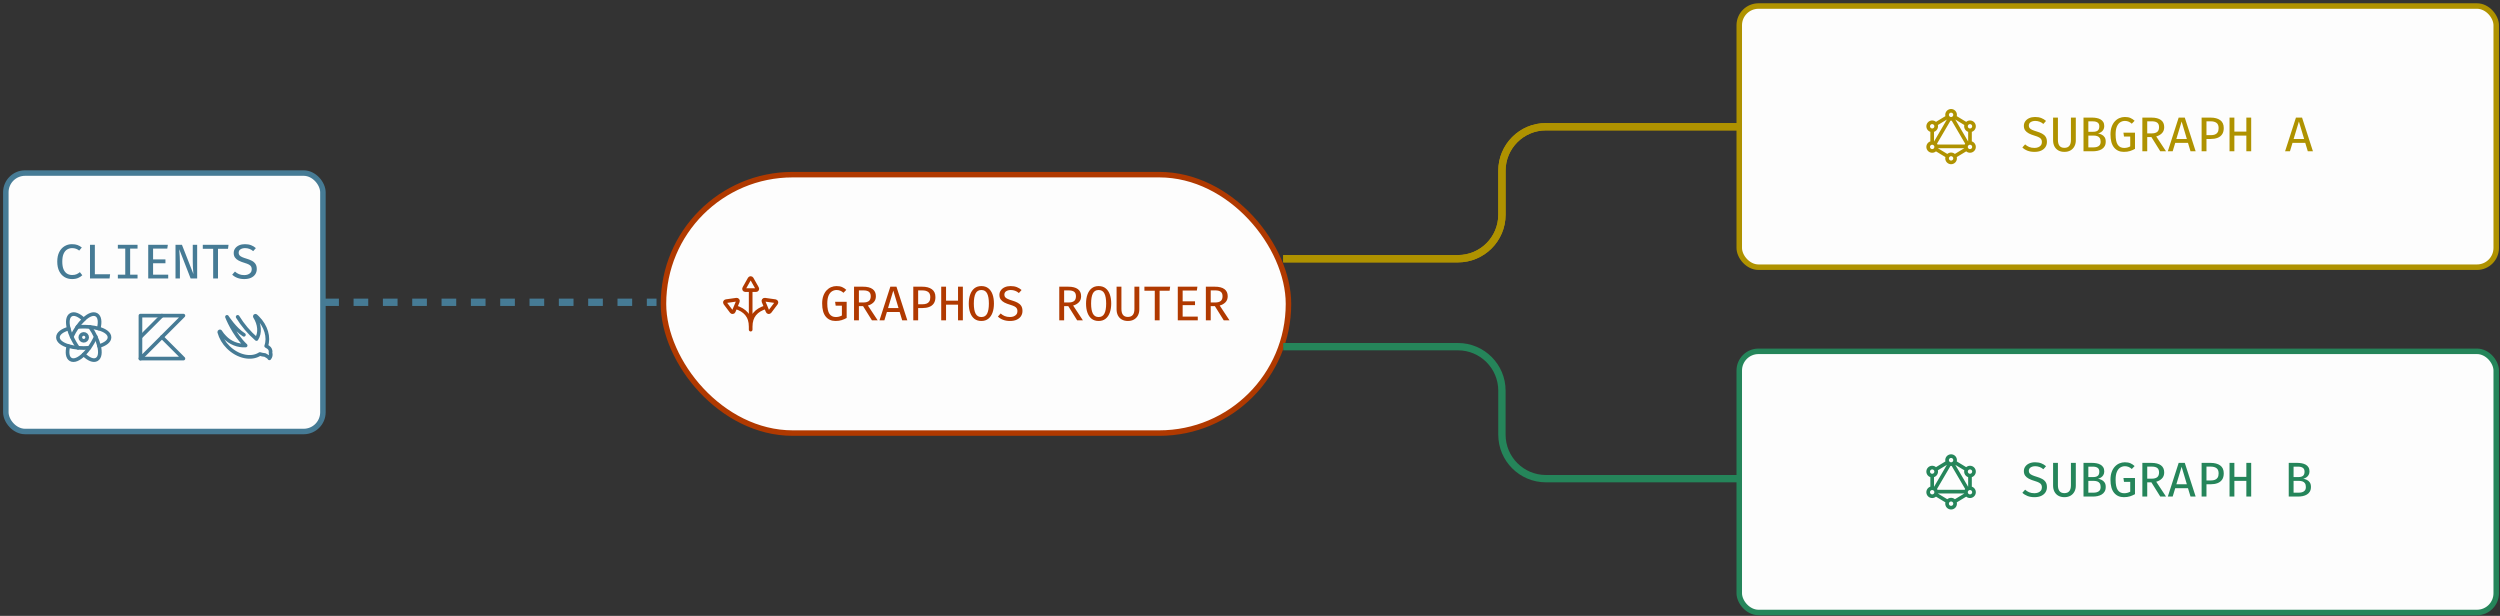 <?xml version="1.0" encoding="utf-8"?>
<svg xmlns="http://www.w3.org/2000/svg" width="682" height="168" viewBox="0 0 682 168" fill="none">
<rect x="0" y="0" width="682" height="168" fill="#333333" stroke="none"/>
<rect x="1.59" y="47.213" width="86.5" height="70.5" rx="5.25" fill="#FDFDFD"/>
<rect x="1.59" y="47.213" width="86.5" height="70.5" rx="5.25" stroke="#467B95" stroke-width="1.5"/>
<path d="M19.613 66.61C20.222 66.61 20.733 66.687 21.146 66.843C21.564 66.998 21.955 67.225 22.32 67.523L21.607 68.363C21.322 68.127 21.02 67.956 20.7 67.85C20.38 67.738 20.044 67.683 19.693 67.683C19.209 67.683 18.762 67.801 18.353 68.036C17.944 68.272 17.615 68.658 17.366 69.196C17.118 69.734 16.993 70.456 16.993 71.363C16.993 72.247 17.111 72.958 17.346 73.496C17.587 74.03 17.909 74.418 18.313 74.663C18.722 74.903 19.178 75.023 19.68 75.023C20.182 75.023 20.598 74.945 20.927 74.79C21.26 74.63 21.549 74.447 21.793 74.243L22.453 75.09C22.164 75.374 21.789 75.618 21.326 75.823C20.869 76.027 20.309 76.13 19.646 76.13C18.887 76.13 18.202 75.947 17.593 75.583C16.989 75.218 16.509 74.683 16.153 73.976C15.798 73.265 15.62 72.394 15.62 71.363C15.62 70.332 15.8 69.463 16.16 68.756C16.524 68.05 17.009 67.516 17.613 67.156C18.222 66.792 18.889 66.61 19.613 66.61ZM24.551 75.963V66.776H25.878V74.816H30.038L29.891 75.963H24.551ZM37.523 66.776V67.81H35.503V74.923H37.523V75.963H32.149V74.923H34.169V67.81H32.149V66.776H37.523ZM41.761 67.816V70.77H45.134V71.816H41.761V74.93H45.887V75.963H40.434V66.776H45.787L45.634 67.816H41.761ZM51.999 75.963L48.899 67.996C48.908 68.152 48.925 68.418 48.952 68.796C48.983 69.17 49.012 69.601 49.039 70.09C49.065 70.574 49.079 71.058 49.079 71.543V75.963H47.879V66.776H49.632L52.765 74.763C52.757 74.612 52.736 74.361 52.705 74.01C52.674 73.654 52.645 73.234 52.619 72.75C52.596 72.265 52.585 71.747 52.585 71.196V66.776H53.785V75.963H51.999ZM59.47 67.876V75.963H58.15V67.876H55.323V66.776H62.343L62.203 67.876H59.47ZM70.048 73.396C70.048 73.93 69.913 74.403 69.641 74.816C69.375 75.225 68.986 75.547 68.475 75.783C67.968 76.014 67.353 76.13 66.628 76.13C65.926 76.13 65.299 76.023 64.748 75.81C64.197 75.596 63.728 75.303 63.342 74.93L64.095 74.083C64.415 74.381 64.781 74.616 65.195 74.79C65.608 74.963 66.09 75.05 66.641 75.05C67.001 75.05 67.335 74.992 67.641 74.876C67.953 74.756 68.201 74.578 68.388 74.343C68.579 74.103 68.675 73.803 68.675 73.443C68.675 73.158 68.617 72.916 68.501 72.716C68.39 72.512 68.193 72.332 67.908 72.176C67.624 72.021 67.226 71.867 66.715 71.716C66.093 71.534 65.559 71.327 65.115 71.096C64.675 70.861 64.337 70.578 64.102 70.25C63.87 69.916 63.755 69.507 63.755 69.023C63.755 68.547 63.886 68.13 64.148 67.77C64.41 67.405 64.77 67.121 65.228 66.916C65.686 66.712 66.213 66.61 66.808 66.61C67.453 66.61 68.015 66.703 68.495 66.89C68.979 67.076 69.415 67.341 69.802 67.683L69.068 68.51C68.739 68.221 68.386 68.012 68.008 67.883C67.635 67.75 67.255 67.683 66.868 67.683C66.379 67.683 65.964 67.79 65.621 68.003C65.279 68.212 65.108 68.532 65.108 68.963C65.108 69.221 65.177 69.441 65.315 69.623C65.453 69.801 65.684 69.965 66.008 70.116C66.337 70.267 66.786 70.427 67.355 70.596C67.848 70.743 68.297 70.923 68.701 71.136C69.11 71.345 69.437 71.63 69.681 71.99C69.926 72.345 70.048 72.814 70.048 73.396Z" fill="#467B95"/>
<g clip-path="url(#clip0_451_2324)">
<path d="M26.111 91.877C26.499 92.687 26.804 93.533 27.023 94.404C28.763 93.892 29.871 93.051 29.871 92.029C29.871 90.987 28.721 90.132 26.922 89.624" stroke="#467B95" stroke-linecap="round" stroke-linejoin="round"/>
<path d="M19.561 91.877C19.223 91.153 18.951 90.4 18.748 89.627C16.954 90.135 15.81 90.989 15.81 92.029C15.81 93.049 16.915 93.889 18.65 94.404" stroke="#467B95" stroke-linecap="round" stroke-linejoin="round"/>
<path d="M21.105 89.203C21.614 88.463 22.195 87.775 22.84 87.151C21.527 85.901 20.244 85.362 19.359 85.872C18.457 86.393 18.291 87.817 18.751 89.629" stroke="#467B95" stroke-linecap="round" stroke-linejoin="round"/>
<path d="M24.381 94.876C23.923 95.529 23.407 96.141 22.84 96.704C24.177 98.003 25.49 98.569 26.39 98.049C27.274 97.539 27.449 96.162 27.025 94.404" stroke="#467B95" stroke-linecap="round" stroke-linejoin="round"/>
<path d="M21.292 94.874C20.397 94.805 19.511 94.646 18.648 94.4C18.221 96.163 18.398 97.543 19.28 98.055C20.182 98.575 21.498 98.007 22.838 96.703" stroke="#467B95" stroke-linecap="round" stroke-linejoin="round"/>
<path d="M24.567 89.203C25.363 89.273 26.151 89.415 26.922 89.625C27.379 87.817 27.212 86.398 26.312 85.875C25.428 85.368 24.149 85.901 22.84 87.151" stroke="#467B95" stroke-linecap="round" stroke-linejoin="round"/>
<path d="M24.567 89.202C24.016 89.149 23.442 89.118 22.84 89.118C22.237 89.118 21.659 89.149 21.105 89.203C20.821 89.612 20.543 90.047 20.275 90.511C20.007 90.974 19.775 91.429 19.561 91.877C19.791 92.381 20.052 92.896 20.352 93.416C20.652 93.936 20.969 94.422 21.289 94.875C22.317 94.963 23.351 94.963 24.379 94.876C25.052 93.935 25.632 92.931 26.11 91.877C25.674 90.943 25.157 90.048 24.567 89.202Z" stroke="#467B95" stroke-linecap="round" stroke-linejoin="round"/>
<path d="M21.902 92.029C21.902 92.278 22.001 92.516 22.177 92.692C22.353 92.868 22.591 92.967 22.84 92.967C23.088 92.967 23.327 92.868 23.503 92.692C23.679 92.516 23.777 92.278 23.777 92.029C23.777 91.781 23.679 91.542 23.503 91.366C23.327 91.191 23.088 91.092 22.84 91.092C22.591 91.092 22.353 91.191 22.177 91.366C22.001 91.542 21.902 91.781 21.902 92.029Z" stroke="#467B95" stroke-linecap="round" stroke-linejoin="round"/>
</g>
<g clip-path="url(#clip1_451_2324)">
<path d="M38.314 86.103V97.822L50.033 86.103H38.314Z" stroke="#467B95" stroke-linecap="round" stroke-linejoin="round"/>
<path d="M44.173 91.963L50.033 97.822H38.314" stroke="#467B95" stroke-linecap="round" stroke-linejoin="round"/>
<path d="M44.173 86.103L38.439 91.838" stroke="#467B95" stroke-linecap="round" stroke-linejoin="round"/>
</g>
<g clip-path="url(#clip2_451_2324)">
<path d="M66.534 91.337C64.09 89.818 61.921 86.437 61.921 86.437C61.921 86.437 63.715 91.156 67.008 94.256C65.947 94.315 64.886 94.14 63.9 93.743C62.914 93.347 62.027 92.739 61.302 91.962C60.843 91.504 60.439 90.994 60.096 90.443C60.074 90.416 60.043 90.398 60.008 90.392C59.974 90.387 59.938 90.394 59.908 90.412C59.874 90.43 59.847 90.459 59.83 90.494C59.813 90.528 59.808 90.568 59.815 90.606C60.248 92.159 61.082 93.571 62.233 94.7C64.896 97.362 68.565 98.1 70.896 96.575C71.346 96.712 71.809 96.802 72.277 96.843C73.49 97.468 73.49 97.756 73.49 97.756C73.666 97.55 73.786 97.302 73.84 97.036C73.894 96.77 73.878 96.495 73.796 96.237C73.861 95.951 73.835 95.653 73.724 95.382C73.612 95.111 73.419 94.881 73.171 94.725L72.615 94.381C73.459 92.081 72.615 88.968 70.271 86.631C70.115 86.468 69.952 86.318 69.784 86.175C69.755 86.15 69.718 86.136 69.68 86.136C69.642 86.136 69.606 86.15 69.577 86.175C69.548 86.198 69.528 86.23 69.52 86.267C69.512 86.303 69.517 86.341 69.534 86.375C70.852 88.468 71.046 90.862 69.971 92.487C67.958 90.746 66.225 88.706 64.834 86.437" stroke="#467B95" stroke-linecap="round" stroke-linejoin="round"/>
</g>
<rect x="180.996" y="47.645" width="170.5" height="70.5" rx="35.25" fill="#FDFDFD"/>
<rect x="180.996" y="47.645" width="170.5" height="70.5" rx="35.25" stroke="#B03900" stroke-width="1.5"/>
<g clip-path="url(#clip3_451_2324)">
<path d="M200.644 83.789C203.237 84.602 204.782 86.164 204.782 89.114M204.782 89.114V89.926M204.782 89.114C204.782 86.164 206.326 84.602 208.919 83.789M204.782 89.114V79.144M203.314 79.144C203.253 79.144 203.193 79.128 203.14 79.097C203.087 79.067 203.044 79.023 203.014 78.97C202.983 78.917 202.968 78.857 202.968 78.796C202.969 78.735 202.985 78.675 203.016 78.623L204.484 76.019C204.515 75.968 204.558 75.925 204.61 75.895C204.663 75.865 204.722 75.85 204.782 75.85C204.842 75.85 204.901 75.865 204.953 75.895C205.005 75.925 205.049 75.968 205.079 76.019L206.548 78.622C206.579 78.675 206.595 78.735 206.596 78.796C206.596 78.857 206.58 78.917 206.55 78.97C206.52 79.023 206.476 79.067 206.423 79.097C206.371 79.128 206.311 79.144 206.25 79.144H203.314ZM201.289 82.232C201.312 82.175 201.32 82.114 201.312 82.053C201.304 81.993 201.28 81.936 201.243 81.888C201.205 81.839 201.156 81.802 201.1 81.779C201.043 81.756 200.981 81.748 200.921 81.756L198.046 82.161C197.986 82.169 197.93 82.192 197.882 82.229C197.834 82.266 197.797 82.315 197.774 82.371C197.751 82.427 197.743 82.487 197.751 82.547C197.758 82.607 197.781 82.664 197.818 82.712L199.563 85.029C199.6 85.077 199.649 85.115 199.705 85.139C199.761 85.163 199.823 85.171 199.883 85.163C199.944 85.156 200.001 85.132 200.05 85.095C200.098 85.058 200.136 85.009 200.16 84.952L200.722 83.592L201.289 82.232ZM208.274 82.232C208.251 82.175 208.243 82.114 208.251 82.053C208.259 81.993 208.283 81.936 208.321 81.888C208.358 81.839 208.407 81.802 208.464 81.779C208.52 81.756 208.582 81.748 208.642 81.756L211.517 82.161C211.577 82.169 211.634 82.192 211.681 82.229C211.729 82.266 211.766 82.315 211.789 82.371C211.812 82.427 211.821 82.487 211.813 82.547C211.805 82.607 211.782 82.664 211.745 82.712L210 85.029C209.964 85.077 209.915 85.115 209.858 85.139C209.802 85.163 209.74 85.171 209.68 85.163C209.619 85.156 209.562 85.132 209.513 85.095C209.465 85.058 209.427 85.009 209.404 84.952L208.841 83.592L208.274 82.232Z" stroke="#B03900" stroke-linecap="round" stroke-linejoin="round"/>
</g>
<path d="M227.93 87.561C226.805 87.561 225.917 87.163 225.263 86.368C224.61 85.572 224.283 84.381 224.283 82.794C224.283 82.003 224.39 81.312 224.603 80.721C224.817 80.126 225.105 79.63 225.47 79.234C225.839 78.835 226.257 78.537 226.723 78.341C227.194 78.141 227.685 78.041 228.197 78.041C228.805 78.041 229.312 78.13 229.717 78.308C230.125 78.486 230.51 78.741 230.87 79.075L230.097 79.874C229.55 79.368 228.923 79.115 228.217 79.115C227.781 79.115 227.37 79.23 226.983 79.461C226.597 79.692 226.283 80.077 226.043 80.615C225.803 81.152 225.683 81.879 225.683 82.794C225.683 84.106 225.881 85.05 226.277 85.628C226.672 86.201 227.254 86.488 228.023 86.488C228.61 86.488 229.159 86.348 229.67 86.068V83.381H227.97L227.817 82.328H230.97V86.741C230.548 86.977 230.097 87.172 229.617 87.328C229.141 87.483 228.579 87.561 227.93 87.561ZM238.941 80.814C238.941 81.503 238.73 82.059 238.308 82.481C237.89 82.899 237.375 83.188 236.761 83.348L239.435 87.394H237.868L235.448 83.521H234.308V87.394H232.981V78.208H235.428C236.579 78.208 237.452 78.428 238.048 78.868C238.643 79.303 238.941 79.952 238.941 80.814ZM237.535 80.814C237.535 80.25 237.37 79.843 237.041 79.594C236.717 79.346 236.217 79.221 235.541 79.221H234.308V82.514H235.555C236.186 82.514 236.672 82.386 237.015 82.128C237.361 81.866 237.535 81.428 237.535 80.814ZM245.426 85.108H241.946L241.253 87.394H239.926L242.886 78.208H244.553L247.519 87.394H246.119L245.426 85.108ZM242.253 84.048H245.119L243.693 79.275L242.253 84.048ZM255.184 81.055C255.184 81.77 255.031 82.348 254.724 82.788C254.422 83.223 254.002 83.541 253.464 83.741C252.926 83.941 252.311 84.041 251.617 84.041H250.471V87.394H249.144V78.208H251.577C252.697 78.208 253.577 78.441 254.217 78.908C254.862 79.37 255.184 80.086 255.184 81.055ZM253.784 81.068C253.784 80.392 253.588 79.917 253.197 79.641C252.811 79.366 252.313 79.228 251.704 79.228H250.471V83.001H251.684C252.093 83.001 252.455 82.943 252.771 82.828C253.086 82.712 253.333 82.514 253.511 82.234C253.693 81.954 253.784 81.566 253.784 81.068ZM261.349 87.394V83.115H258.082V87.394H256.762V78.208H258.082V82.028H261.349V78.208H262.669V87.394H261.349ZM271.147 82.808C271.147 83.741 271.018 84.566 270.76 85.281C270.502 85.997 270.118 86.557 269.607 86.961C269.1 87.361 268.469 87.561 267.713 87.561C266.958 87.561 266.325 87.366 265.813 86.975C265.307 86.579 264.925 86.026 264.667 85.314C264.409 84.603 264.28 83.772 264.28 82.821C264.28 81.883 264.409 81.057 264.667 80.341C264.925 79.621 265.307 79.059 265.813 78.654C266.325 78.246 266.958 78.041 267.713 78.041C268.469 78.041 269.1 78.239 269.607 78.635C270.118 79.03 270.502 79.586 270.76 80.301C271.018 81.017 271.147 81.852 271.147 82.808ZM269.767 82.808C269.767 81.599 269.607 80.681 269.287 80.055C268.971 79.428 268.447 79.115 267.713 79.115C266.98 79.115 266.453 79.43 266.133 80.061C265.818 80.692 265.66 81.612 265.66 82.821C265.66 84.026 265.822 84.939 266.147 85.561C266.476 86.179 266.998 86.488 267.713 86.488C268.447 86.488 268.971 86.177 269.287 85.555C269.607 84.928 269.767 84.012 269.767 82.808ZM278.931 84.828C278.931 85.361 278.796 85.835 278.525 86.248C278.258 86.657 277.869 86.979 277.358 87.215C276.851 87.446 276.236 87.561 275.511 87.561C274.809 87.561 274.183 87.454 273.631 87.241C273.08 87.028 272.611 86.734 272.225 86.361L272.978 85.514C273.298 85.812 273.665 86.048 274.078 86.221C274.491 86.394 274.974 86.481 275.525 86.481C275.885 86.481 276.218 86.423 276.525 86.308C276.836 86.188 277.085 86.01 277.271 85.775C277.463 85.534 277.558 85.234 277.558 84.874C277.558 84.59 277.5 84.348 277.385 84.148C277.274 83.943 277.076 83.763 276.791 83.608C276.507 83.452 276.109 83.299 275.598 83.148C274.976 82.966 274.443 82.759 273.998 82.528C273.558 82.292 273.22 82.01 272.985 81.681C272.754 81.348 272.638 80.939 272.638 80.454C272.638 79.979 272.769 79.561 273.031 79.201C273.294 78.837 273.654 78.552 274.111 78.348C274.569 78.143 275.096 78.041 275.691 78.041C276.336 78.041 276.898 78.135 277.378 78.321C277.863 78.508 278.298 78.772 278.685 79.115L277.951 79.941C277.623 79.652 277.269 79.443 276.891 79.314C276.518 79.181 276.138 79.115 275.751 79.115C275.263 79.115 274.847 79.221 274.505 79.434C274.163 79.643 273.991 79.963 273.991 80.394C273.991 80.652 274.06 80.872 274.198 81.055C274.336 81.232 274.567 81.397 274.891 81.548C275.22 81.699 275.669 81.859 276.238 82.028C276.731 82.174 277.18 82.355 277.585 82.568C277.994 82.777 278.32 83.061 278.565 83.421C278.809 83.777 278.931 84.246 278.931 84.828ZM294.928 80.814C294.928 81.503 294.716 82.059 294.294 82.481C293.876 82.899 293.361 83.188 292.748 83.348L295.421 87.394H293.854L291.434 83.521H290.294V87.394H288.968V78.208H291.414C292.565 78.208 293.439 78.428 294.034 78.868C294.63 79.303 294.928 79.952 294.928 80.814ZM293.521 80.814C293.521 80.25 293.356 79.843 293.028 79.594C292.703 79.346 292.203 79.221 291.528 79.221H290.294V82.514H291.541C292.172 82.514 292.659 82.386 293.001 82.128C293.348 81.866 293.521 81.428 293.521 80.814ZM303.139 82.808C303.139 83.741 303.01 84.566 302.752 85.281C302.495 85.997 302.11 86.557 301.599 86.961C301.092 87.361 300.461 87.561 299.706 87.561C298.95 87.561 298.317 87.366 297.806 86.975C297.299 86.579 296.917 86.026 296.659 85.314C296.401 84.603 296.272 83.772 296.272 82.821C296.272 81.883 296.401 81.057 296.659 80.341C296.917 79.621 297.299 79.059 297.806 78.654C298.317 78.246 298.95 78.041 299.706 78.041C300.461 78.041 301.092 78.239 301.599 78.635C302.11 79.03 302.495 79.586 302.752 80.301C303.01 81.017 303.139 81.852 303.139 82.808ZM301.759 82.808C301.759 81.599 301.599 80.681 301.279 80.055C300.963 79.428 300.439 79.115 299.706 79.115C298.972 79.115 298.446 79.43 298.126 80.061C297.81 80.692 297.652 81.612 297.652 82.821C297.652 84.026 297.815 84.939 298.139 85.561C298.468 86.179 298.99 86.488 299.706 86.488C300.439 86.488 300.963 86.177 301.279 85.555C301.599 84.928 301.759 84.012 301.759 82.808ZM310.804 78.208V84.401C310.804 85.023 310.677 85.572 310.424 86.048C310.175 86.523 309.817 86.894 309.35 87.161C308.888 87.428 308.335 87.561 307.69 87.561C307.041 87.561 306.486 87.428 306.024 87.161C305.561 86.894 305.208 86.523 304.964 86.048C304.724 85.572 304.604 85.023 304.604 84.401V78.208H305.924V84.301C305.924 85.741 306.513 86.461 307.69 86.461C308.877 86.461 309.47 85.741 309.47 84.301V78.208H310.804ZM316.342 79.308V87.394H315.022V79.308H312.195V78.208H319.215L319.075 79.308H316.342ZM322.626 79.248V82.201H326V83.248H322.626V86.361H326.753V87.394H321.3V78.208H326.653L326.5 79.248H322.626ZM334.918 80.814C334.918 81.503 334.707 82.059 334.284 82.481C333.867 82.899 333.351 83.188 332.738 83.348L335.411 87.394H333.844L331.424 83.521H330.284V87.394H328.958V78.208H331.404C332.556 78.208 333.429 78.428 334.024 78.868C334.62 79.303 334.918 79.952 334.918 80.814ZM333.511 80.814C333.511 80.25 333.347 79.843 333.018 79.594C332.693 79.346 332.193 79.221 331.518 79.221H330.284V82.514H331.531C332.162 82.514 332.649 82.386 332.991 82.128C333.338 81.866 333.511 81.428 333.511 80.814Z" fill="#B03900"/>
<rect x="474.47" y="1.645" width="206.5" height="71.245" rx="5.25" fill="#FDFDFD"/>
<rect x="474.47" y="1.645" width="206.5" height="71.245" rx="5.25" stroke="#AF9200" stroke-width="1.5"/>
<g clip-path="url(#clip4_451_2324)">
<path d="M536.328 39.923H528.177M536.478 40.645L533.186 42.64M527.1 38.985C527.39 38.985 527.668 39.101 527.873 39.306C528.079 39.511 528.194 39.789 528.194 40.079C528.194 40.369 528.079 40.647 527.873 40.852C527.668 41.058 527.39 41.173 527.1 41.173C526.81 41.173 526.532 41.058 526.327 40.852C526.122 40.647 526.006 40.369 526.006 40.079C526.006 39.789 526.122 39.511 526.327 39.306C526.532 39.101 526.81 38.985 527.1 38.985ZM527.1 38.985V35.546M537.413 38.985C537.703 38.985 537.981 39.101 538.186 39.306C538.391 39.511 538.506 39.789 538.506 40.079C538.506 40.369 538.391 40.647 538.186 40.852C537.981 41.058 537.703 41.173 537.413 41.173C537.122 41.173 536.844 41.058 536.639 40.852C536.434 40.647 536.319 40.369 536.319 40.079C536.319 39.789 536.434 39.511 536.639 39.306C536.844 39.101 537.122 38.985 537.413 38.985ZM537.413 38.985V35.546M531.849 32.339L527.803 39.254M532.664 32.339L536.709 39.255M531.321 31.896L528.034 33.888M528.034 40.645L531.326 42.64M533.192 31.896L536.478 33.888M532.256 32.423C532.546 32.423 532.825 32.308 533.03 32.102C533.235 31.897 533.35 31.619 533.35 31.329C533.35 31.039 533.235 30.761 533.03 30.556C532.825 30.351 532.546 30.235 532.256 30.235C531.966 30.235 531.688 30.351 531.483 30.556C531.278 30.761 531.163 31.039 531.163 31.329C531.163 31.619 531.278 31.897 531.483 32.102C531.688 32.308 531.966 32.423 532.256 32.423ZM527.1 35.548C527.39 35.548 527.668 35.433 527.873 35.227C528.079 35.022 528.194 34.744 528.194 34.454C528.194 34.164 528.079 33.886 527.873 33.681C527.668 33.476 527.39 33.36 527.1 33.36C526.81 33.36 526.532 33.476 526.327 33.681C526.122 33.886 526.006 34.164 526.006 34.454C526.006 34.744 526.122 35.022 526.327 35.227C526.532 35.433 526.81 35.548 527.1 35.548ZM537.413 35.548C537.703 35.548 537.981 35.433 538.186 35.227C538.391 35.022 538.506 34.744 538.506 34.454C538.506 34.164 538.391 33.886 538.186 33.681C537.981 33.476 537.703 33.36 537.413 33.36C537.122 33.36 536.844 33.476 536.639 33.681C536.434 33.886 536.319 34.164 536.319 34.454C536.319 34.744 536.434 35.022 536.639 35.227C536.844 35.433 537.122 35.548 537.413 35.548ZM532.256 44.298C532.546 44.298 532.825 44.183 533.03 43.977C533.235 43.772 533.35 43.494 533.35 43.204C533.35 42.914 533.235 42.636 533.03 42.431C532.825 42.226 532.546 42.11 532.256 42.11C531.966 42.11 531.688 42.226 531.483 42.431C531.278 42.636 531.163 42.914 531.163 43.204C531.163 43.494 531.278 43.772 531.483 43.977C531.688 44.183 531.966 44.298 532.256 44.298Z" stroke="#AF9200" stroke-linecap="round" stroke-linejoin="round"/>
</g>
<path d="M558.404 38.7C558.404 39.233 558.269 39.707 557.997 40.12C557.731 40.529 557.342 40.851 556.831 41.087C556.324 41.318 555.709 41.433 554.984 41.433C554.282 41.433 553.655 41.327 553.104 41.113C552.553 40.9 552.084 40.607 551.697 40.233L552.451 39.387C552.771 39.684 553.137 39.92 553.551 40.093C553.964 40.267 554.446 40.353 554.997 40.353C555.357 40.353 555.691 40.295 555.997 40.18C556.309 40.06 556.557 39.882 556.744 39.647C556.935 39.407 557.031 39.107 557.031 38.747C557.031 38.462 556.973 38.22 556.857 38.02C556.746 37.816 556.549 37.636 556.264 37.48C555.98 37.324 555.582 37.171 555.071 37.02C554.449 36.838 553.915 36.631 553.471 36.4C553.031 36.164 552.693 35.882 552.457 35.553C552.226 35.22 552.111 34.811 552.111 34.327C552.111 33.851 552.242 33.433 552.504 33.073C552.766 32.709 553.126 32.424 553.584 32.22C554.042 32.016 554.569 31.913 555.164 31.913C555.809 31.913 556.371 32.007 556.851 32.193C557.335 32.38 557.771 32.644 558.157 32.987L557.424 33.813C557.095 33.524 556.742 33.316 556.364 33.187C555.991 33.053 555.611 32.987 555.224 32.987C554.735 32.987 554.32 33.093 553.977 33.307C553.635 33.516 553.464 33.836 553.464 34.267C553.464 34.524 553.533 34.744 553.671 34.927C553.809 35.104 554.04 35.269 554.364 35.42C554.693 35.571 555.142 35.731 555.711 35.9C556.204 36.047 556.653 36.227 557.057 36.44C557.466 36.649 557.793 36.933 558.037 37.293C558.282 37.649 558.404 38.118 558.404 38.7ZM566.282 32.08V38.273C566.282 38.895 566.156 39.444 565.902 39.92C565.653 40.395 565.296 40.767 564.829 41.033C564.367 41.3 563.813 41.433 563.169 41.433C562.52 41.433 561.964 41.3 561.502 41.033C561.04 40.767 560.687 40.395 560.442 39.92C560.202 39.444 560.082 38.895 560.082 38.273V32.08H561.402V38.173C561.402 39.613 561.991 40.333 563.169 40.333C564.356 40.333 564.949 39.613 564.949 38.173V32.08H566.282ZM574.44 38.633C574.44 39.14 574.34 39.562 574.14 39.9C573.945 40.238 573.678 40.507 573.34 40.707C573.007 40.907 572.631 41.051 572.214 41.14C571.8 41.224 571.376 41.267 570.94 41.267H568.38V32.08H570.747C571.16 32.08 571.562 32.118 571.954 32.193C572.345 32.264 572.698 32.389 573.014 32.567C573.329 32.74 573.578 32.978 573.76 33.28C573.947 33.578 574.04 33.951 574.04 34.4C574.04 34.787 573.958 35.118 573.794 35.393C573.634 35.664 573.425 35.884 573.167 36.053C572.909 36.218 572.634 36.333 572.34 36.4C572.674 36.458 573 36.564 573.32 36.72C573.645 36.871 573.911 37.1 574.12 37.407C574.334 37.709 574.44 38.118 574.44 38.633ZM572.694 34.487C572.694 33.989 572.538 33.636 572.227 33.427C571.92 33.213 571.496 33.107 570.954 33.107H569.7V35.947H571.06C571.589 35.947 571.994 35.833 572.274 35.607C572.554 35.376 572.694 35.002 572.694 34.487ZM573.054 38.653C573.054 38.213 572.967 37.873 572.794 37.633C572.625 37.389 572.396 37.22 572.107 37.127C571.822 37.033 571.507 36.987 571.16 36.987H569.7V40.207H571.1C571.398 40.207 571.696 40.169 571.994 40.093C572.296 40.013 572.547 39.862 572.747 39.64C572.951 39.418 573.054 39.089 573.054 38.653ZM579.385 41.433C578.261 41.433 577.372 41.035 576.718 40.24C576.065 39.444 575.738 38.253 575.738 36.667C575.738 35.876 575.845 35.184 576.058 34.593C576.272 33.998 576.561 33.502 576.925 33.107C577.294 32.707 577.712 32.409 578.178 32.213C578.649 32.013 579.141 31.913 579.652 31.913C580.261 31.913 580.767 32.002 581.172 32.18C581.581 32.358 581.965 32.613 582.325 32.947L581.552 33.747C581.005 33.24 580.378 32.987 579.672 32.987C579.236 32.987 578.825 33.102 578.438 33.333C578.052 33.564 577.738 33.949 577.498 34.487C577.258 35.024 577.138 35.751 577.138 36.667C577.138 37.978 577.336 38.922 577.732 39.5C578.127 40.073 578.709 40.36 579.478 40.36C580.065 40.36 580.614 40.22 581.125 39.94V37.253H579.425L579.272 36.2H582.425V40.613C582.003 40.849 581.552 41.044 581.072 41.2C580.596 41.355 580.034 41.433 579.385 41.433ZM590.396 34.687C590.396 35.376 590.185 35.931 589.763 36.353C589.345 36.771 588.83 37.06 588.216 37.22L590.89 41.267H589.323L586.903 37.393H585.763V41.267H584.436V32.08H586.883C588.034 32.08 588.907 32.3 589.503 32.74C590.099 33.175 590.396 33.824 590.396 34.687ZM588.99 34.687C588.99 34.122 588.825 33.715 588.496 33.467C588.172 33.218 587.672 33.093 586.996 33.093H585.763V36.387H587.01C587.641 36.387 588.127 36.258 588.47 36C588.816 35.738 588.99 35.3 588.99 34.687ZM596.881 38.98H593.401L592.708 41.267H591.381L594.341 32.08H596.008L598.974 41.267H597.574L596.881 38.98ZM593.708 37.92H596.574L595.148 33.147L593.708 37.92ZM606.639 34.927C606.639 35.642 606.486 36.22 606.179 36.66C605.877 37.096 605.457 37.413 604.919 37.613C604.381 37.813 603.766 37.913 603.072 37.913H601.926V41.267H600.599V32.08H603.032C604.152 32.08 605.032 32.313 605.672 32.78C606.317 33.242 606.639 33.958 606.639 34.927ZM605.239 34.94C605.239 34.264 605.044 33.789 604.652 33.513C604.266 33.238 603.768 33.1 603.159 33.1H601.926V36.873H603.139C603.548 36.873 603.91 36.816 604.226 36.7C604.541 36.584 604.788 36.387 604.966 36.107C605.148 35.827 605.239 35.438 605.239 34.94ZM612.804 41.267V36.987H609.537V41.267H608.217V32.08H609.537V35.9H612.804V32.08H614.124V41.267H612.804ZM628.873 38.98H625.393L624.7 41.267H623.373L626.333 32.08H628L630.967 41.267H629.567L628.873 38.98ZM625.7 37.92H628.567L627.14 33.147L625.7 37.92Z" fill="#AF9200"/>
<rect x="474.47" y="95.84" width="206.5" height="71.245" rx="5.25" fill="#FDFDFD"/>
<rect x="474.47" y="95.84" width="206.5" height="71.245" rx="5.25" stroke="#25855A" stroke-width="1.5"/>
<g clip-path="url(#clip5_451_2324)">
<path d="M536.328 134.118H528.177M536.478 134.841L533.186 136.836M527.1 133.181C527.39 133.181 527.668 133.296 527.873 133.501C528.079 133.706 528.194 133.984 528.194 134.274C528.194 134.564 528.079 134.843 527.873 135.048C527.668 135.253 527.39 135.368 527.1 135.368C526.81 135.368 526.532 135.253 526.327 135.048C526.122 134.843 526.006 134.564 526.006 134.274C526.006 133.984 526.122 133.706 526.327 133.501C526.532 133.296 526.81 133.181 527.1 133.181ZM527.1 133.181V129.741M537.413 133.181C537.703 133.181 537.981 133.296 538.186 133.501C538.391 133.706 538.506 133.984 538.506 134.274C538.506 134.564 538.391 134.843 538.186 135.048C537.981 135.253 537.703 135.368 537.413 135.368C537.122 135.368 536.844 135.253 536.639 135.048C536.434 134.843 536.319 134.564 536.319 134.274C536.319 133.984 536.434 133.706 536.639 133.501C536.844 133.296 537.122 133.181 537.413 133.181ZM537.413 133.181V129.741M531.849 126.534L527.803 133.449M532.664 126.534L536.709 133.45M531.321 126.091L528.034 128.083M528.034 134.841L531.326 136.836M533.192 126.091L536.478 128.083M532.256 126.618C532.546 126.618 532.825 126.503 533.03 126.298C533.235 126.093 533.35 125.814 533.35 125.524C533.35 125.234 533.235 124.956 533.03 124.751C532.825 124.546 532.546 124.431 532.256 124.431C531.966 124.431 531.688 124.546 531.483 124.751C531.278 124.956 531.163 125.234 531.163 125.524C531.163 125.814 531.278 126.093 531.483 126.298C531.688 126.503 531.966 126.618 532.256 126.618ZM527.1 129.743C527.39 129.743 527.668 129.628 527.873 129.423C528.079 129.218 528.194 128.939 528.194 128.649C528.194 128.359 528.079 128.081 527.873 127.876C527.668 127.671 527.39 127.556 527.1 127.556C526.81 127.556 526.532 127.671 526.327 127.876C526.122 128.081 526.006 128.359 526.006 128.649C526.006 128.939 526.122 129.218 526.327 129.423C526.532 129.628 526.81 129.743 527.1 129.743ZM537.413 129.743C537.703 129.743 537.981 129.628 538.186 129.423C538.391 129.218 538.506 128.939 538.506 128.649C538.506 128.359 538.391 128.081 538.186 127.876C537.981 127.671 537.703 127.556 537.413 127.556C537.122 127.556 536.844 127.671 536.639 127.876C536.434 128.081 536.319 128.359 536.319 128.649C536.319 128.939 536.434 129.218 536.639 129.423C536.844 129.628 537.122 129.743 537.413 129.743ZM532.256 138.493C532.546 138.493 532.825 138.378 533.03 138.173C533.235 137.968 533.35 137.689 533.35 137.399C533.35 137.109 533.235 136.831 533.03 136.626C532.825 136.421 532.546 136.306 532.256 136.306C531.966 136.306 531.688 136.421 531.483 136.626C531.278 136.831 531.163 137.109 531.163 137.399C531.163 137.689 531.278 137.968 531.483 138.173C531.688 138.378 531.966 138.493 532.256 138.493Z" stroke="#25855A" stroke-linecap="round" stroke-linejoin="round"/>
</g>
<path d="M558.404 132.895C558.404 133.429 558.269 133.902 557.997 134.315C557.731 134.724 557.342 135.046 556.831 135.282C556.324 135.513 555.709 135.629 554.984 135.629C554.282 135.629 553.655 135.522 553.104 135.309C552.553 135.095 552.084 134.802 551.697 134.429L552.451 133.582C552.771 133.88 553.137 134.115 553.551 134.289C553.964 134.462 554.446 134.549 554.997 134.549C555.357 134.549 555.691 134.491 555.997 134.375C556.309 134.255 556.557 134.077 556.744 133.842C556.935 133.602 557.031 133.302 557.031 132.942C557.031 132.657 556.973 132.415 556.857 132.215C556.746 132.011 556.549 131.831 556.264 131.675C555.98 131.52 555.582 131.366 555.071 131.215C554.449 131.033 553.915 130.826 553.471 130.595C553.031 130.36 552.693 130.077 552.457 129.749C552.226 129.415 552.111 129.006 552.111 128.522C552.111 128.046 552.242 127.629 552.504 127.269C552.766 126.904 553.126 126.62 553.584 126.415C554.042 126.211 554.569 126.109 555.164 126.109C555.809 126.109 556.371 126.202 556.851 126.389C557.335 126.575 557.771 126.84 558.157 127.182L557.424 128.009C557.095 127.72 556.742 127.511 556.364 127.382C555.991 127.249 555.611 127.182 555.224 127.182C554.735 127.182 554.32 127.289 553.977 127.502C553.635 127.711 553.464 128.031 553.464 128.462C553.464 128.72 553.533 128.94 553.671 129.122C553.809 129.3 554.04 129.464 554.364 129.615C554.693 129.766 555.142 129.926 555.711 130.095C556.204 130.242 556.653 130.422 557.057 130.635C557.466 130.844 557.793 131.129 558.037 131.489C558.282 131.844 558.404 132.313 558.404 132.895ZM566.282 126.275V132.469C566.282 133.091 566.156 133.64 565.902 134.115C565.653 134.591 565.296 134.962 564.829 135.229C564.367 135.495 563.813 135.629 563.169 135.629C562.52 135.629 561.964 135.495 561.502 135.229C561.04 134.962 560.687 134.591 560.442 134.115C560.202 133.64 560.082 133.091 560.082 132.469V126.275H561.402V132.369C561.402 133.809 561.991 134.529 563.169 134.529C564.356 134.529 564.949 133.809 564.949 132.369V126.275H566.282ZM574.44 132.829C574.44 133.335 574.34 133.757 574.14 134.095C573.945 134.433 573.678 134.702 573.34 134.902C573.007 135.102 572.631 135.246 572.214 135.335C571.8 135.42 571.376 135.462 570.94 135.462H568.38V126.275H570.747C571.16 126.275 571.562 126.313 571.954 126.389C572.345 126.46 572.698 126.584 573.014 126.762C573.329 126.935 573.578 127.173 573.76 127.475C573.947 127.773 574.04 128.146 574.04 128.595C574.04 128.982 573.958 129.313 573.794 129.589C573.634 129.86 573.425 130.08 573.167 130.249C572.909 130.413 572.634 130.529 572.34 130.595C572.674 130.653 573 130.76 573.32 130.915C573.645 131.066 573.911 131.295 574.12 131.602C574.334 131.904 574.44 132.313 574.44 132.829ZM572.694 128.682C572.694 128.184 572.538 127.831 572.227 127.622C571.92 127.409 571.496 127.302 570.954 127.302H569.7V130.142H571.06C571.589 130.142 571.994 130.029 572.274 129.802C572.554 129.571 572.694 129.197 572.694 128.682ZM573.054 132.849C573.054 132.409 572.967 132.069 572.794 131.829C572.625 131.584 572.396 131.415 572.107 131.322C571.822 131.229 571.507 131.182 571.16 131.182H569.7V134.402H571.1C571.398 134.402 571.696 134.364 571.994 134.289C572.296 134.209 572.547 134.057 572.747 133.835C572.951 133.613 573.054 133.284 573.054 132.849ZM579.385 135.629C578.261 135.629 577.372 135.231 576.718 134.435C576.065 133.64 575.738 132.449 575.738 130.862C575.738 130.071 575.845 129.38 576.058 128.789C576.272 128.193 576.561 127.697 576.925 127.302C577.294 126.902 577.712 126.604 578.178 126.409C578.649 126.209 579.141 126.109 579.652 126.109C580.261 126.109 580.767 126.197 581.172 126.375C581.581 126.553 581.965 126.809 582.325 127.142L581.552 127.942C581.005 127.435 580.378 127.182 579.672 127.182C579.236 127.182 578.825 127.297 578.438 127.529C578.052 127.76 577.738 128.144 577.498 128.682C577.258 129.22 577.138 129.946 577.138 130.862C577.138 132.173 577.336 133.117 577.732 133.695C578.127 134.269 578.709 134.555 579.478 134.555C580.065 134.555 580.614 134.415 581.125 134.135V131.449H579.425L579.272 130.395H582.425V134.809C582.003 135.044 581.552 135.24 581.072 135.395C580.596 135.551 580.034 135.629 579.385 135.629ZM590.396 128.882C590.396 129.571 590.185 130.126 589.763 130.549C589.345 130.966 588.83 131.255 588.216 131.415L590.89 135.462H589.323L586.903 131.589H585.763V135.462H584.436V126.275H586.883C588.034 126.275 588.907 126.495 589.503 126.935C590.099 127.371 590.396 128.02 590.396 128.882ZM588.99 128.882C588.99 128.317 588.825 127.911 588.496 127.662C588.172 127.413 587.672 127.289 586.996 127.289H585.763V130.582H587.01C587.641 130.582 588.127 130.453 588.47 130.195C588.816 129.933 588.99 129.495 588.99 128.882ZM596.881 133.175H593.401L592.708 135.462H591.381L594.341 126.275H596.008L598.974 135.462H597.574L596.881 133.175ZM593.708 132.115H596.574L595.148 127.342L593.708 132.115ZM606.639 129.122C606.639 129.837 606.486 130.415 606.179 130.855C605.877 131.291 605.457 131.609 604.919 131.809C604.381 132.009 603.766 132.109 603.072 132.109H601.926V135.462H600.599V126.275H603.032C604.152 126.275 605.032 126.509 605.672 126.975C606.317 127.437 606.639 128.153 606.639 129.122ZM605.239 129.135C605.239 128.46 605.044 127.984 604.652 127.709C604.266 127.433 603.768 127.295 603.159 127.295H601.926V131.069H603.139C603.548 131.069 603.91 131.011 604.226 130.895C604.541 130.78 604.788 130.582 604.966 130.302C605.148 130.022 605.239 129.633 605.239 129.135ZM612.804 135.462V131.182H609.537V135.462H608.217V126.275H609.537V130.095H612.804V126.275H614.124V135.462H612.804ZM630.427 132.829C630.427 133.335 630.327 133.757 630.127 134.095C629.931 134.433 629.664 134.702 629.327 134.902C628.993 135.102 628.618 135.246 628.2 135.335C627.787 135.42 627.362 135.462 626.927 135.462H624.367V126.275H626.733C627.147 126.275 627.549 126.313 627.94 126.389C628.331 126.46 628.684 126.584 629 126.762C629.315 126.935 629.564 127.173 629.747 127.475C629.933 127.773 630.027 128.146 630.027 128.595C630.027 128.982 629.944 129.313 629.78 129.589C629.62 129.86 629.411 130.08 629.153 130.249C628.895 130.413 628.62 130.529 628.327 130.595C628.66 130.653 628.987 130.76 629.307 130.915C629.631 131.066 629.898 131.295 630.107 131.602C630.32 131.904 630.427 132.313 630.427 132.829ZM628.68 128.682C628.68 128.184 628.524 127.831 628.213 127.622C627.907 127.409 627.482 127.302 626.94 127.302H625.687V130.142H627.047C627.575 130.142 627.98 130.029 628.26 129.802C628.54 129.571 628.68 129.197 628.68 128.682ZM629.04 132.849C629.04 132.409 628.953 132.069 628.78 131.829C628.611 131.584 628.382 131.415 628.093 131.322C627.809 131.229 627.493 131.182 627.147 131.182H625.687V134.402H627.087C627.384 134.402 627.682 134.364 627.98 134.289C628.282 134.209 628.533 134.057 628.733 133.835C628.938 133.613 629.04 133.284 629.04 132.849Z" fill="#25855A"/>
<path d="M88.455 82.462L179.098 82.462" stroke="#467B95" stroke-width="2" stroke-dasharray="4 4"/>
<path d="M350.063 70.58H397.726C404.353 70.58 409.726 65.207 409.726 58.58V46.57C409.726 39.943 415.098 34.57 421.726 34.57H474.361" stroke="#AF9200" stroke-width="2"/>
<path d="M350.063 70.58H397.726C404.353 70.58 409.726 65.207 409.726 58.58V46.57C409.726 39.943 415.098 34.57 421.726 34.57H474.361" stroke="#AF9200" stroke-width="2"/>
<path d="M350.063 94.57H397.726C404.353 94.57 409.726 99.942 409.726 106.57V118.579C409.726 125.207 415.098 130.579 421.726 130.579H474.361" stroke="#25855A" stroke-width="2"/>
<defs>
<clipPath id="clip0_451_2324">
<rect width="16" height="16" fill="white" transform="translate(14.84 83.963)"/>
</clipPath>
<clipPath id="clip1_451_2324">
<rect width="13.333" height="13.333" fill="white" transform="translate(37.507 85.297)"/>
</clipPath>
<clipPath id="clip2_451_2324">
<rect width="16" height="16" fill="white" transform="translate(58.84 83.963)"/>
</clipPath>
<clipPath id="clip3_451_2324">
<rect width="16" height="16" fill="white" transform="translate(196.782 74.894)"/>
</clipPath>
<clipPath id="clip4_451_2324">
<rect width="16" height="16" fill="white" transform="translate(524.256 29.267)"/>
</clipPath>
<clipPath id="clip5_451_2324">
<rect width="16" height="16" fill="white" transform="translate(524.256 123.462)"/>
</clipPath>
</defs>
</svg>